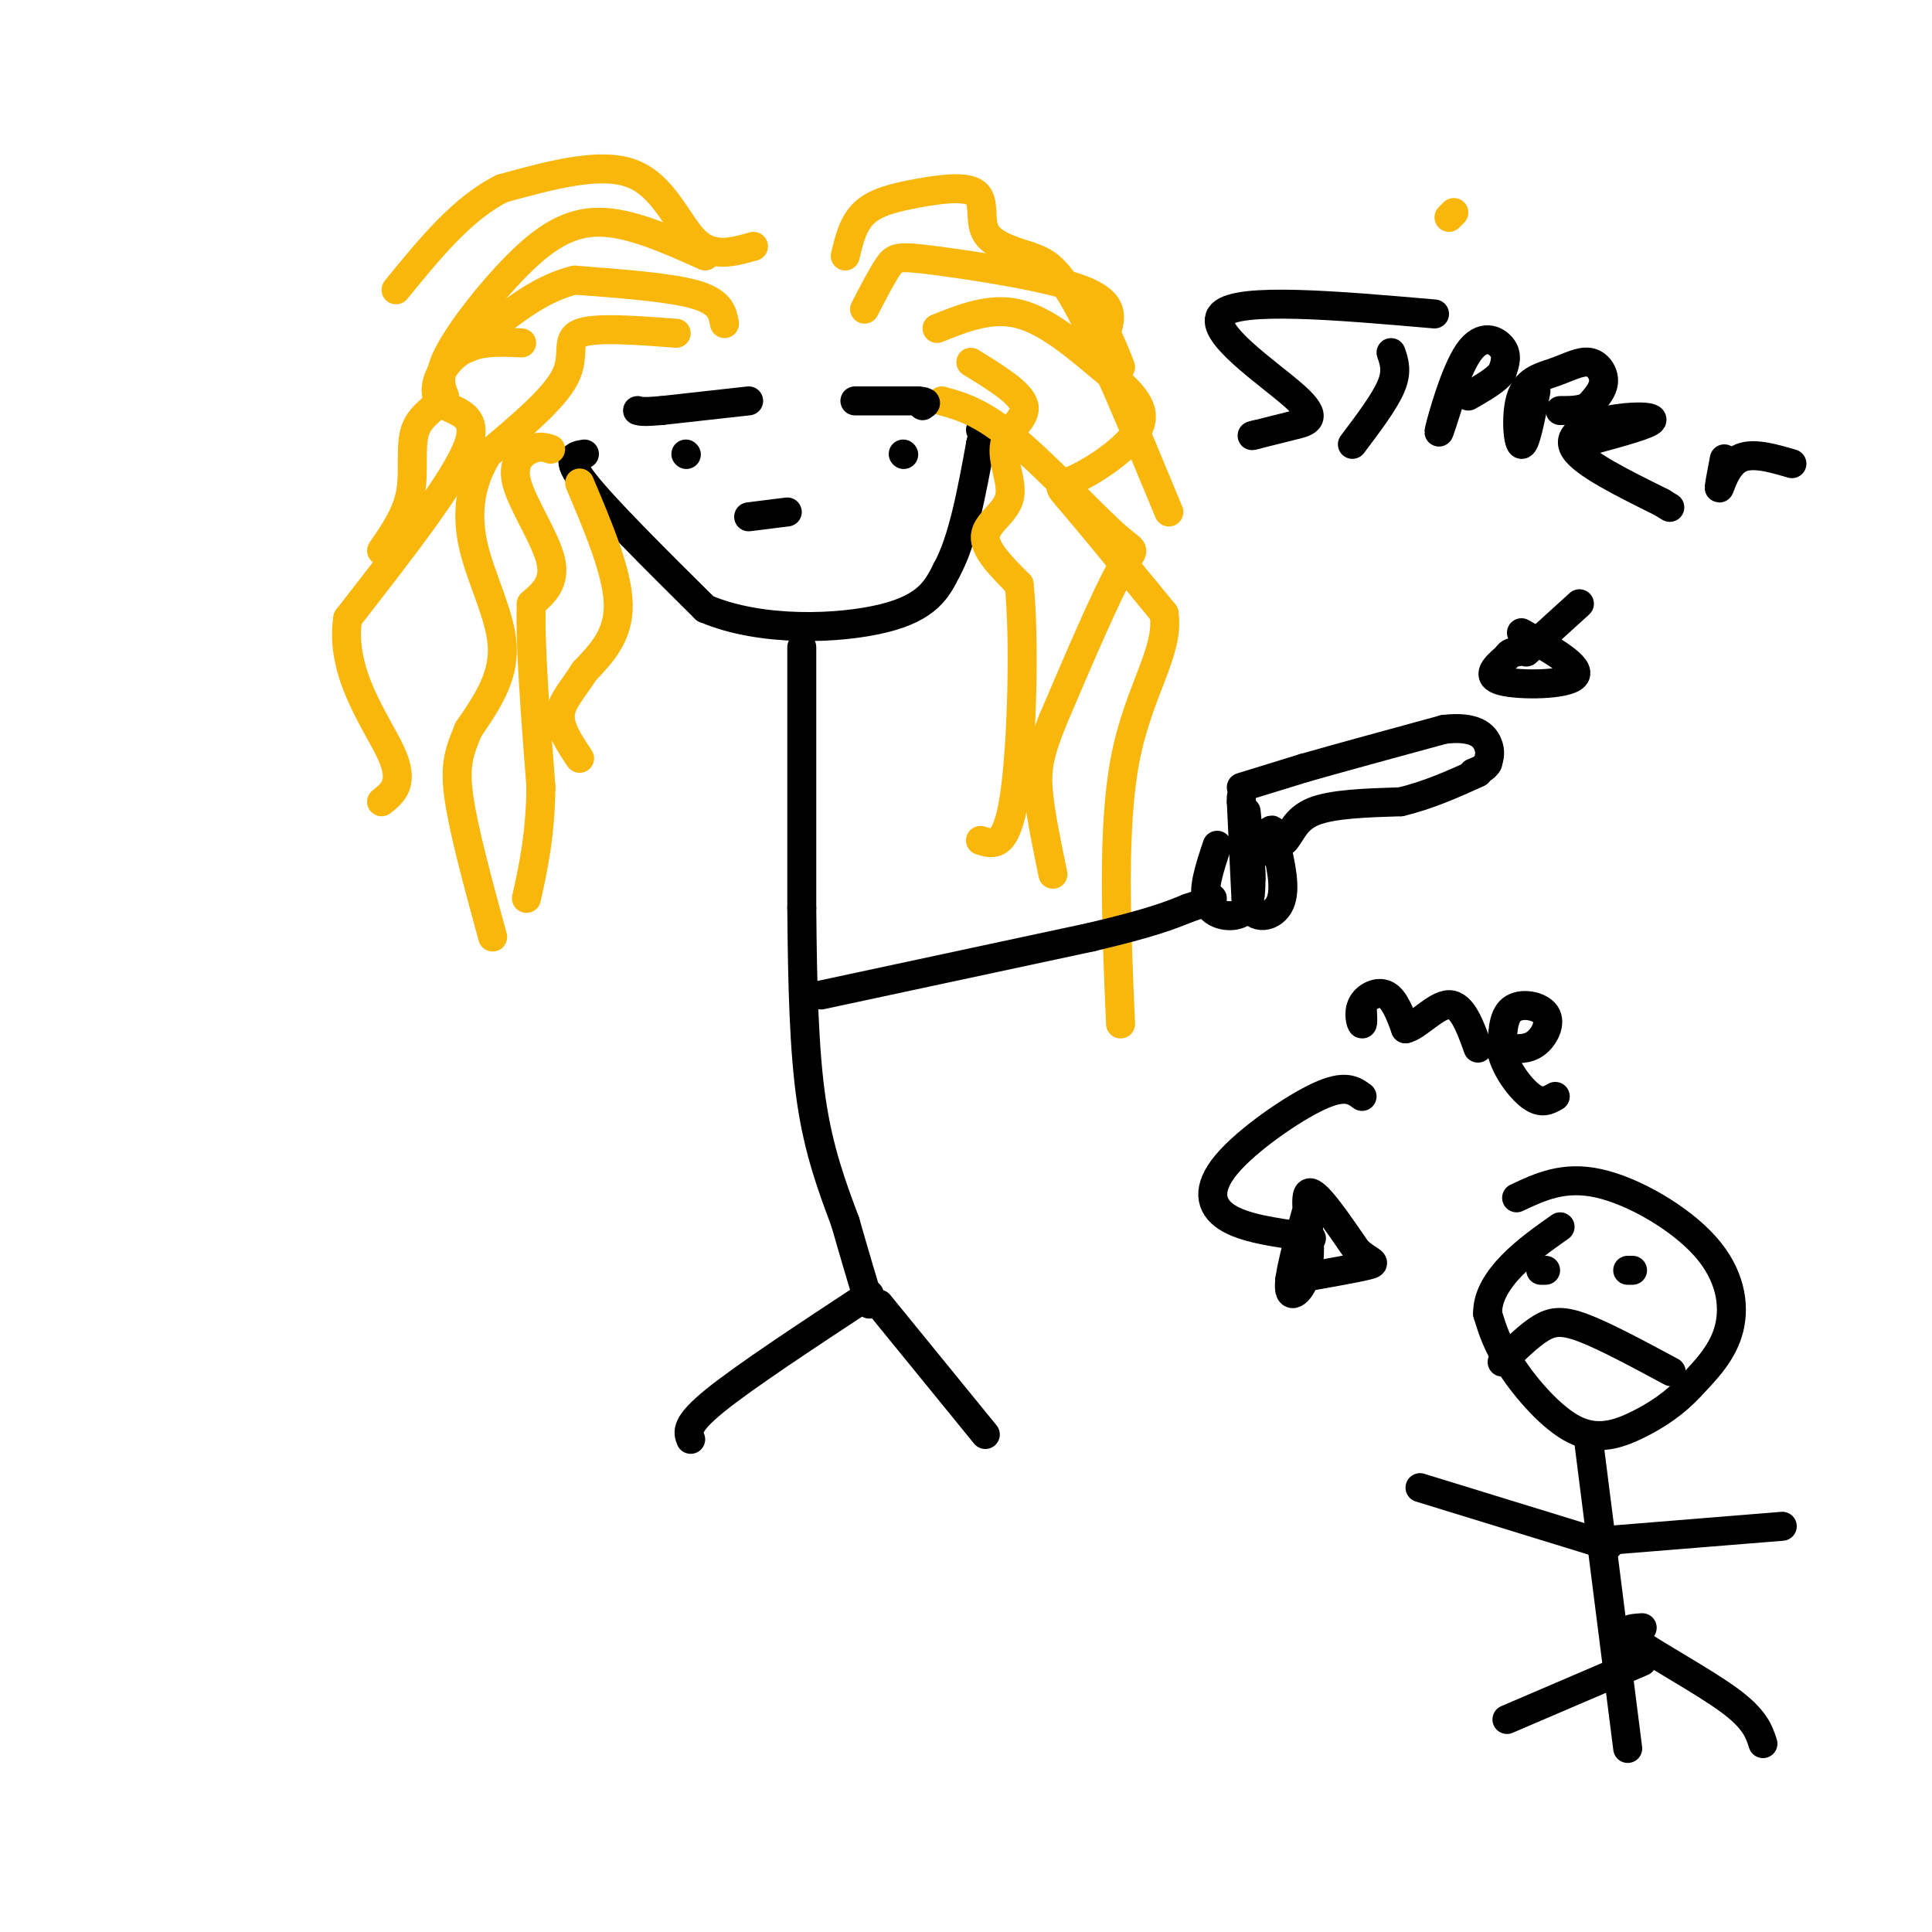 <svg viewBox='0 0 400 400' version='1.1' xmlns='http://www.w3.org/2000/svg' xmlns:xlink='http://www.w3.org/1999/xlink'><g fill='none' stroke='#000000' stroke-width='6' stroke-linecap='round' stroke-linejoin='round'><path d='M142,94c0.000,0.000 0.100,0.100 0.1,0.1'/><path d='M187,94c0.000,0.000 0.100,0.100 0.1,0.1'/><path d='M121,94c-2.083,0.333 -4.167,0.667 0,6c4.167,5.333 14.583,15.667 25,26'/><path d='M146,126c11.533,4.933 27.867,4.267 37,2c9.133,-2.267 11.067,-6.133 13,-10'/><path d='M196,118c3.333,-6.000 5.167,-16.000 7,-26'/><path d='M203,92c1.167,-4.833 0.583,-3.917 0,-3'/></g>
<g fill='none' stroke='#F9B70B' stroke-width='6' stroke-linecap='round' stroke-linejoin='round'><path d='M301,44c0.000,0.000 -1.000,1.000 -1,1'/><path d='M194,68c5.598,-2.238 11.196,-4.476 17,-3c5.804,1.476 11.815,6.666 17,11c5.185,4.334 9.544,7.811 8,12c-1.544,4.189 -8.993,9.089 -13,11c-4.007,1.911 -4.574,0.832 -1,5c3.574,4.168 11.287,13.584 19,23'/><path d='M241,127c1.222,7.800 -5.222,15.800 -8,30c-2.778,14.200 -1.889,34.600 -1,55'/><path d='M140,69c-8.467,-0.644 -16.933,-1.289 -20,0c-3.067,1.289 -0.733,4.511 -3,9c-2.267,4.489 -9.133,10.244 -16,16'/><path d='M101,94c-3.595,5.726 -4.583,12.042 -3,19c1.583,6.958 5.738,14.560 6,21c0.262,6.440 -3.369,11.720 -7,17'/><path d='M97,151c-1.844,4.467 -2.956,7.133 -2,14c0.956,6.867 3.978,17.933 7,29'/><path d='M108,71c-4.714,-0.232 -9.429,-0.464 -13,2c-3.571,2.464 -6.000,7.625 -4,10c2.000,2.375 8.429,1.964 6,9c-2.429,7.036 -13.714,21.518 -25,36'/><path d='M72,128c-1.800,11.378 6.200,21.822 9,28c2.800,6.178 0.400,8.089 -2,10'/><path d='M201,75c5.183,3.183 10.367,6.367 11,9c0.633,2.633 -3.284,4.716 -4,8c-0.716,3.284 1.769,7.769 1,11c-0.769,3.231 -4.791,5.209 -5,8c-0.209,2.791 3.396,6.396 7,10'/><path d='M211,121c1.178,10.933 0.622,33.267 -1,44c-1.622,10.733 -4.311,9.867 -7,9'/><path d='M114,93c-1.119,-0.369 -2.238,-0.738 -4,0c-1.762,0.738 -4.167,2.583 -3,7c1.167,4.417 5.905,11.405 7,16c1.095,4.595 -1.452,6.798 -4,9'/><path d='M110,125c-0.333,7.833 0.833,22.917 2,38'/><path d='M112,163c-0.167,10.167 -1.583,16.583 -3,23'/><path d='M195,83c4.077,1.143 8.155,2.286 15,8c6.845,5.714 16.458,16.000 21,20c4.542,4.000 4.012,1.714 1,7c-3.012,5.286 -8.506,18.143 -14,31'/><path d='M218,149c-2.978,7.400 -3.422,10.400 -3,15c0.422,4.600 1.711,10.800 3,17'/><path d='M120,100c3.917,9.250 7.833,18.500 8,25c0.167,6.500 -3.417,10.250 -7,14'/><path d='M121,139c-2.378,3.778 -4.822,6.222 -5,9c-0.178,2.778 1.911,5.889 4,9'/><path d='M150,67c-0.417,-2.250 -0.833,-4.500 -6,-6c-5.167,-1.500 -15.083,-2.250 -25,-3'/><path d='M119,58c-7.833,1.833 -14.917,7.917 -22,14'/><path d='M179,64c1.845,-3.565 3.690,-7.131 5,-9c1.310,-1.869 2.083,-2.042 10,-1c7.917,1.042 22.976,3.298 30,6c7.024,2.702 6.012,5.851 5,9'/><path d='M229,69c1.333,2.667 2.167,4.833 3,7'/><path d='M175,53c0.807,-3.407 1.614,-6.813 4,-9c2.386,-2.187 6.351,-3.153 11,-4c4.649,-0.847 9.982,-1.574 12,0c2.018,1.574 0.719,5.450 2,8c1.281,2.550 5.140,3.775 9,5'/><path d='M213,53c2.778,1.089 5.222,1.311 10,10c4.778,8.689 11.889,25.844 19,43'/><path d='M156,51c-4.222,1.200 -8.444,2.400 -12,-1c-3.556,-3.400 -6.444,-11.400 -13,-14c-6.556,-2.600 -16.778,0.200 -27,3'/><path d='M104,39c-8.167,4.000 -15.083,12.500 -22,21'/><path d='M146,53c-7.786,-3.494 -15.571,-6.988 -22,-7c-6.429,-0.012 -11.500,3.458 -17,9c-5.500,5.542 -11.429,13.155 -14,18c-2.571,4.845 -1.786,6.923 -1,9'/><path d='M92,82c-1.524,2.345 -4.833,3.708 -6,7c-1.167,3.292 -0.190,8.512 -1,13c-0.810,4.488 -3.405,8.244 -6,12'/></g>
<g fill='none' stroke='#000000' stroke-width='6' stroke-linecap='round' stroke-linejoin='round'><path d='M177,83c0.000,0.000 13.000,0.000 13,0'/><path d='M190,83c2.333,0.167 1.667,0.583 1,1'/><path d='M155,83c0.000,0.000 -18.000,2.000 -18,2'/><path d='M137,85c-3.833,0.333 -4.417,0.167 -5,0'/><path d='M155,107c0.000,0.000 8.000,-1.000 8,-1'/><path d='M166,134c0.000,0.000 0.000,54.000 0,54'/><path d='M166,188c0.133,16.178 0.467,29.622 2,40c1.533,10.378 4.267,17.689 7,25'/><path d='M175,253c2.000,7.000 3.500,12.000 5,17'/><path d='M170,206c0.000,0.000 56.000,-12.000 56,-12'/><path d='M226,194c12.667,-3.000 16.333,-4.500 20,-6'/><path d='M246,188c4.167,-1.333 4.583,-1.667 5,-2'/><path d='M252,175c-1.578,4.689 -3.156,9.378 -2,12c1.156,2.622 5.044,3.178 7,2c1.956,-1.178 1.978,-4.089 2,-7'/><path d='M259,182c0.167,-2.333 -0.417,-4.667 -1,-7'/><path d='M258,168c0.333,3.500 0.667,7.000 2,8c1.333,1.000 3.667,-0.500 6,-2'/><path d='M266,174c1.467,-1.556 2.133,-4.444 6,-6c3.867,-1.556 10.933,-1.778 18,-2'/><path d='M290,166c5.667,-1.333 10.833,-3.667 16,-6'/><path d='M257,165c0.000,0.000 0.000,1.000 0,1'/><path d='M257,166c0.167,3.667 0.583,12.333 1,21'/><path d='M258,187c1.756,3.844 5.644,2.956 7,0c1.356,-2.956 0.178,-7.978 -1,-13'/><path d='M264,174c-0.333,-2.500 -0.667,-2.250 -1,-2'/><path d='M257,163c0.000,0.000 13.000,-4.000 13,-4'/><path d='M270,159c7.000,-2.000 18.000,-5.000 29,-8'/><path d='M299,151c6.511,-0.756 8.289,1.356 9,3c0.711,1.644 0.356,2.822 0,4'/><path d='M308,158c-0.500,1.000 -1.750,1.500 -3,2'/><path d='M297,65c-20.244,-1.756 -40.488,-3.512 -44,0c-3.512,3.512 9.708,12.292 15,17c5.292,4.708 2.655,5.345 0,6c-2.655,0.655 -5.327,1.327 -8,2'/><path d='M260,90c-1.333,0.333 -0.667,0.167 0,0'/><path d='M288,73c0.667,1.917 1.333,3.833 0,7c-1.333,3.167 -4.667,7.583 -8,12'/><path d='M301,80c-1.738,5.554 -3.476,11.107 -3,9c0.476,-2.107 3.167,-11.875 6,-16c2.833,-4.125 5.810,-2.607 7,-1c1.190,1.607 0.595,3.304 0,5'/><path d='M311,77c-1.167,1.667 -4.083,3.333 -7,5'/><path d='M318,81c-1.105,5.653 -2.209,11.305 -3,11c-0.791,-0.305 -1.267,-6.568 0,-10c1.267,-3.432 4.278,-4.033 7,-5c2.722,-0.967 5.156,-2.299 7,-2c1.844,0.299 3.098,2.228 3,4c-0.098,1.772 -1.549,3.386 -3,5'/><path d='M329,84c-1.500,1.000 -3.750,1.000 -6,1'/><path d='M330,91c5.774,-1.577 11.548,-3.155 12,-4c0.452,-0.845 -4.417,-0.958 -9,0c-4.583,0.958 -8.881,2.988 -7,6c1.881,3.012 9.940,7.006 18,11'/><path d='M344,104c3.000,1.833 1.500,0.917 0,0'/><path d='M357,95c-0.622,3.222 -1.244,6.444 -1,6c0.244,-0.444 1.356,-4.556 4,-6c2.644,-1.444 6.822,-0.222 11,1'/><path d='M327,125c0.000,0.000 -11.000,10.000 -11,10'/><path d='M315,131c6.333,3.578 12.667,7.156 11,9c-1.667,1.844 -11.333,1.956 -15,1c-3.667,-0.956 -1.333,-2.978 1,-5'/><path d='M312,136c0.500,-1.000 1.250,-1.000 2,-1'/><path d='M180,268c-12.917,8.500 -25.833,17.000 -32,22c-6.167,5.000 -5.583,6.500 -5,8'/><path d='M182,270c0.000,0.000 22.000,27.000 22,27'/><path d='M319,263c0.000,0.000 1.000,0.000 1,0'/><path d='M337,263c0.000,0.000 1.000,0.000 1,0'/><path d='M311,282c2.778,-2.756 5.556,-5.511 8,-7c2.444,-1.489 4.556,-1.711 9,0c4.444,1.711 11.222,5.356 18,9'/><path d='M282,208c0.125,2.042 0.250,4.083 0,4c-0.250,-0.083 -0.875,-2.292 0,-4c0.875,-1.708 3.250,-2.917 5,-2c1.750,0.917 2.875,3.958 4,7'/><path d='M291,213c2.356,-0.422 6.244,-4.978 9,-5c2.756,-0.022 4.378,4.489 6,9'/><path d='M312,217c2.113,0.173 4.226,0.345 6,-1c1.774,-1.345 3.208,-4.208 2,-6c-1.208,-1.792 -5.060,-2.512 -7,-1c-1.940,1.512 -1.970,5.256 -2,9'/><path d='M311,218c0.800,3.400 3.800,7.400 6,9c2.200,1.600 3.600,0.800 5,0'/><path d='M282,227c-1.750,-1.280 -3.500,-2.560 -9,0c-5.500,2.560 -14.750,8.958 -19,14c-4.250,5.042 -3.500,8.726 0,11c3.500,2.274 9.750,3.137 16,4'/><path d='M270,256c2.667,0.667 1.333,0.333 0,0'/><path d='M271,249c-2.202,7.798 -4.405,15.595 -4,18c0.405,2.405 3.417,-0.583 4,-6c0.583,-5.417 -1.262,-13.262 0,-14c1.262,-0.738 5.631,5.631 10,12'/><path d='M281,259c2.711,2.400 4.489,2.400 2,3c-2.489,0.600 -9.244,1.800 -16,3'/><path d='M314,248c4.893,-2.304 9.786,-4.607 17,-3c7.214,1.607 16.750,7.125 22,13c5.250,5.875 6.214,12.107 5,17c-1.214,4.893 -4.607,8.446 -8,12'/><path d='M350,287c-3.132,3.435 -6.963,6.024 -11,8c-4.037,1.976 -8.279,3.340 -13,1c-4.721,-2.340 -9.920,-8.383 -13,-13c-3.080,-4.617 -4.040,-7.809 -5,-11'/><path d='M308,272c-0.111,-3.578 2.111,-7.022 5,-10c2.889,-2.978 6.444,-5.489 10,-8'/><path d='M329,299c0.000,0.000 8.000,63.000 8,63'/><path d='M333,320c0.000,0.000 -39.000,-12.000 -39,-12'/><path d='M332,319c0.000,0.000 37.000,-3.000 37,-3'/><path d='M340,337c-2.378,0.133 -4.756,0.267 -1,3c3.756,2.733 13.644,8.067 19,12c5.356,3.933 6.178,6.467 7,9'/><path d='M340,344c0.000,0.000 -28.000,12.000 -28,12'/></g>
</svg>